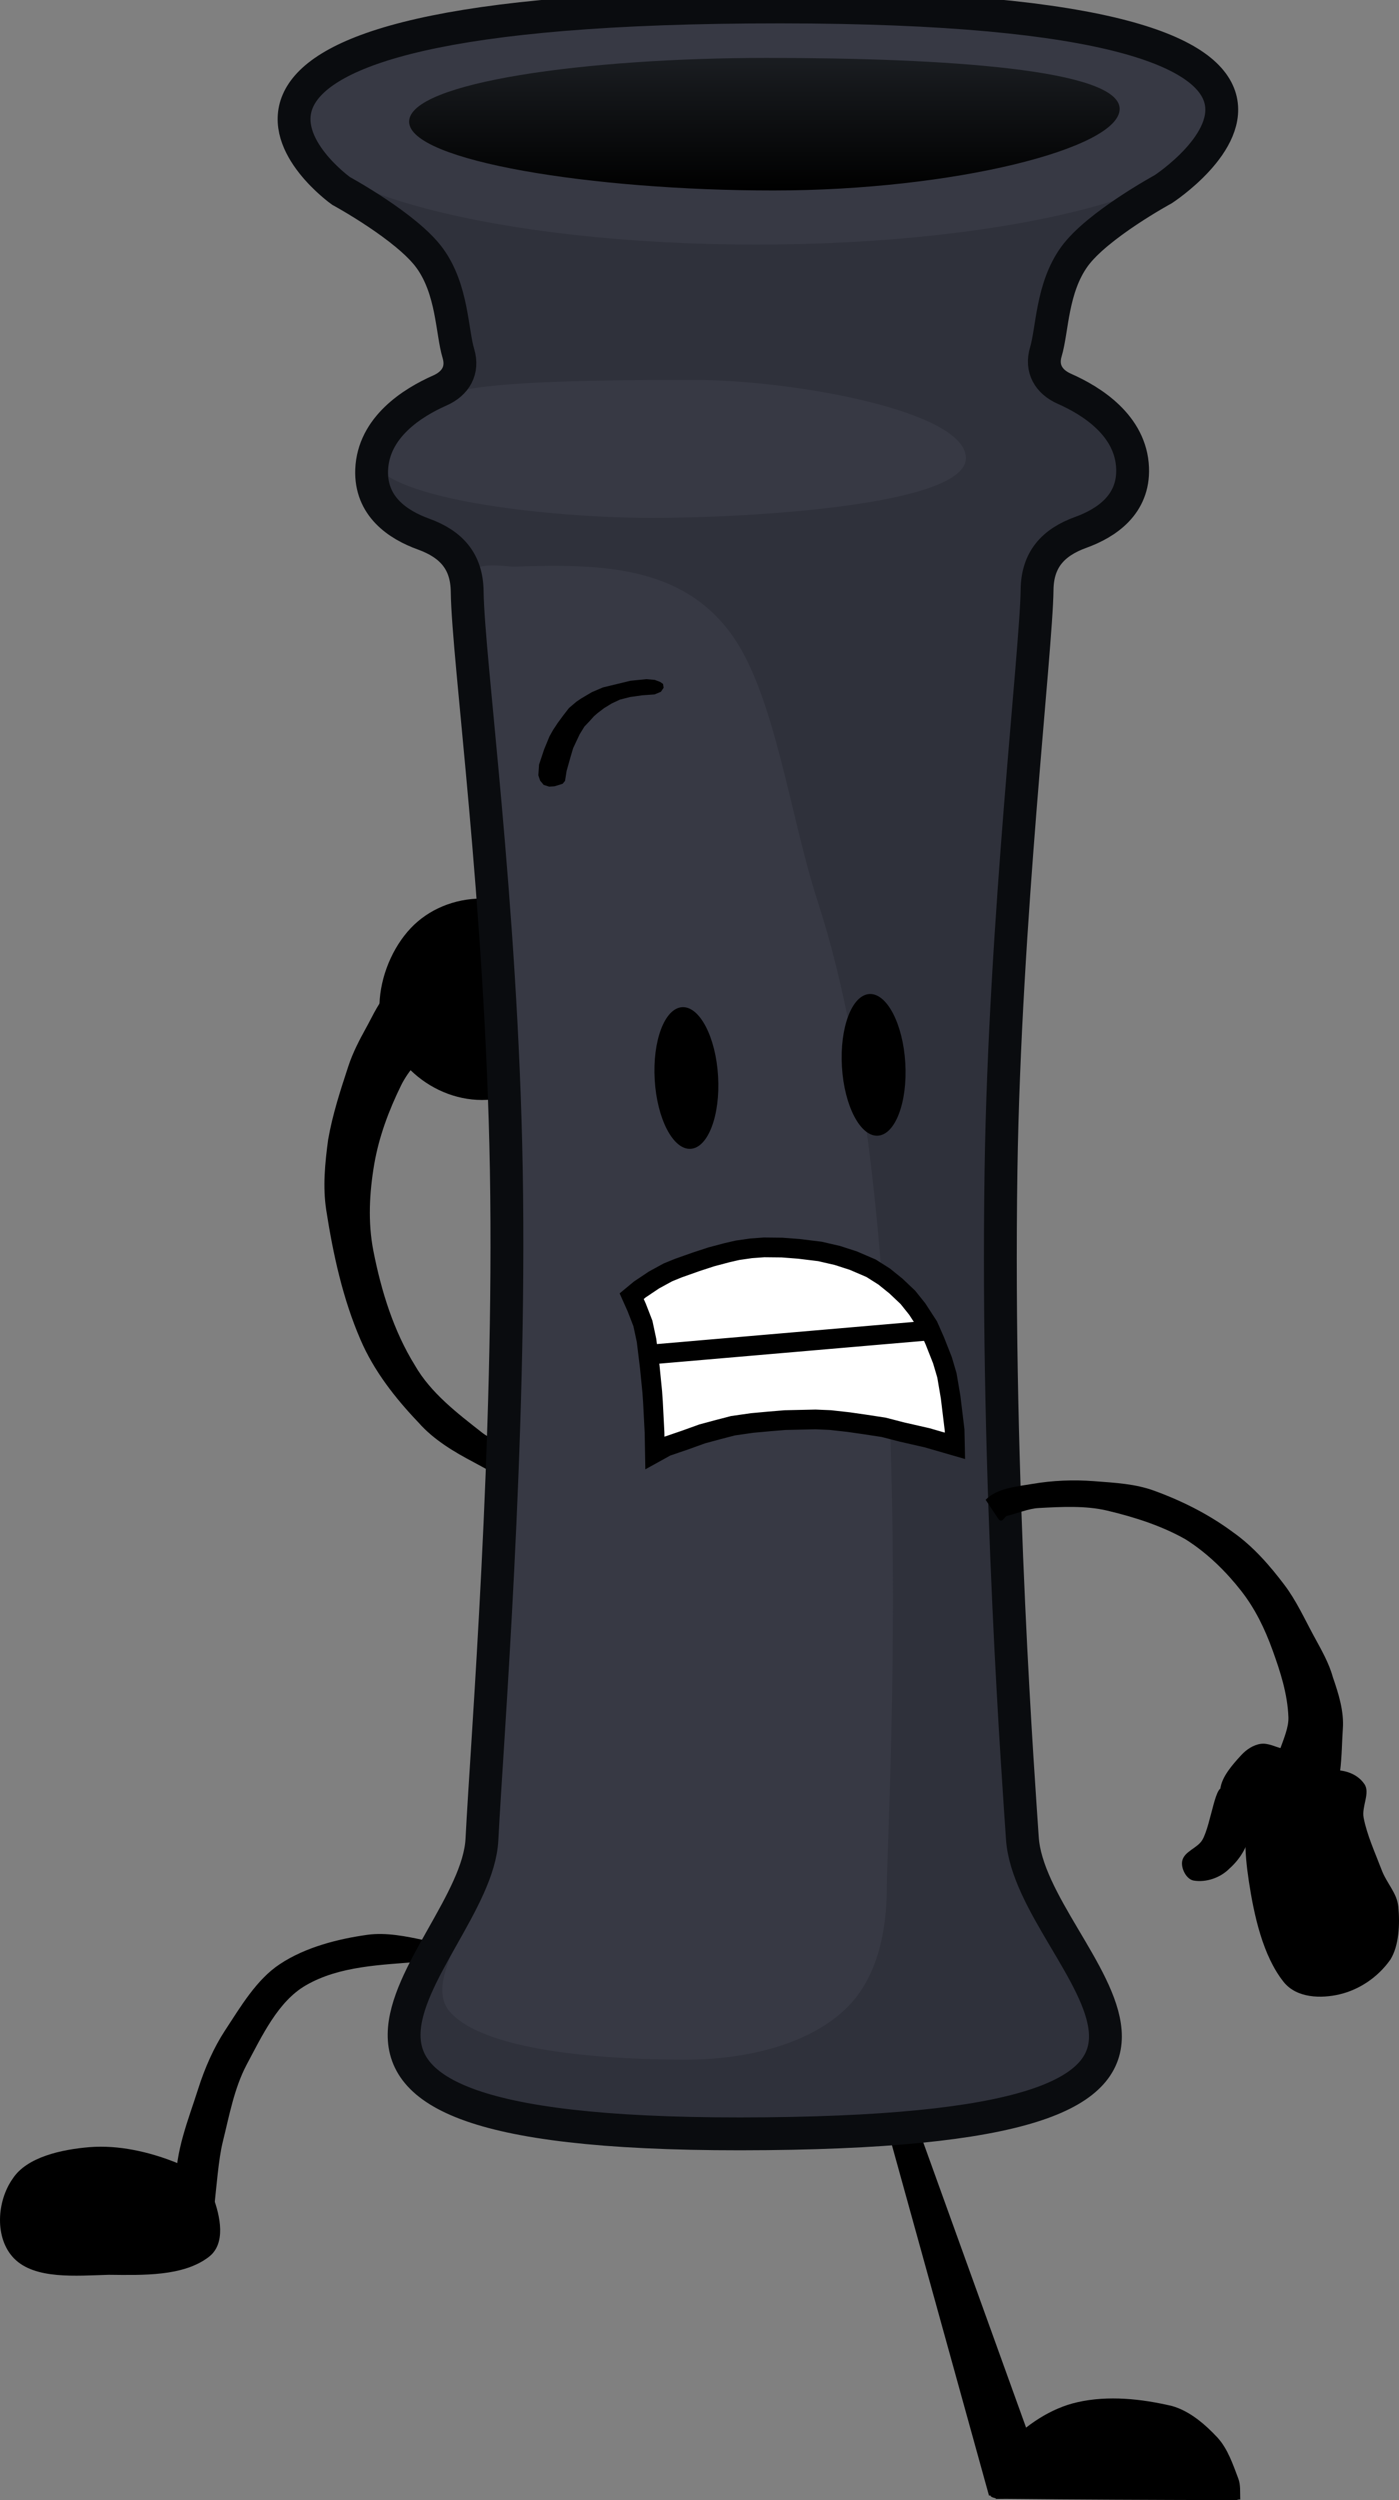 <svg version="1.1" xmlns="http://www.w3.org/2000/svg" xmlns:xlink="http://www.w3.org/1999/xlink" width="106.486" height="190.193" viewBox="0,0,106.486,190.193"><rect x="0" y="0" width="106.486" height="190.193" fill="#808080" stroke="none"/><defs><linearGradient x1="244.939" y1="89.309" x2="244.939" y2="99.394" gradientUnits="userSpaceOnUse" id="color-1"><stop offset="0" stop-color="#1a1d21"/><stop offset="1" stop-color="#000000"/></linearGradient></defs><g transform="translate(-186.757,-84.903)"><g data-paper-data="{&quot;isPaintingLayer&quot;:true}" fill-rule="nonzero" stroke-linejoin="miter" stroke-miterlimit="10" stroke-dasharray="" stroke-dashoffset="0" style="mix-blend-mode: normal"><g data-paper-data="{&quot;index&quot;:null}" fill="#000000" stroke="none" stroke-width="0" stroke-linecap="round"><path d="M221.08,162.622c-0.22,1.034 -1.063,1.245 -1.546,1.828c-0.781,1.034 -1.645,1.806 -2.249,3.023c-0.925,1.887 -1.679,3.888 -2.039,5.975c-0.373,2.169 -0.494,4.447 -0.07,6.608c0.606,3.086 1.544,6.103 3.163,8.716c1.213,2.115 3.258,3.661 5.131,5.131c0.701,0.55 1.618,0.684 2.46,1.054c0.211,0.074 0.703,-0.421 0.703,0.281v2.109c-1.244,0.33 -2.622,-0.569 -3.796,-1.195c-1.525,-0.801 -3.072,-1.722 -4.218,-3.023c-1.778,-1.863 -3.409,-3.943 -4.428,-6.326c-1.343,-3.107 -2.08,-6.492 -2.601,-9.841c-0.276,-1.789 -0.094,-3.585 0.141,-5.342c0.331,-1.919 0.939,-3.777 1.546,-5.623c0.332,-1.006 0.826,-1.96 1.336,-2.882c0.57,-1.025 0.992,-2.069 1.898,-2.952c1.175,-1.122 3.914,-4.38 4.077,-2.671z" data-paper-data="{&quot;origPos&quot;:null}"/><path d="M218.028,166.337c-1.326,-1.28 -2.318,-3.21 -2.386,-5.065c0.07,-2.07 0.976,-4.281 2.386,-5.768c1.343,-1.417 3.303,-2.246 5.416,-2.246c2.114,0 4.029,0.859 5.416,2.246c1.387,1.387 2.246,3.303 2.246,5.416c0,2.114 -0.859,4.029 -2.246,5.416c-1.387,1.387 -3.343,2.246 -5.416,2.246c-2.074,0 -4.012,-0.889 -5.416,-2.246z"/></g><g data-paper-data="{&quot;index&quot;:null}" fill="#000000" stroke="none" stroke-width="0" stroke-linecap="round"><path d="M200.056,249.377c1.305,0.513 2.505,1.518 2.937,2.698c0.517,1.413 0.985,3.5 -0.335,4.514c-1.94,1.501 -5.037,1.393 -7.621,1.367c-2.464,0.068 -5.621,0.374 -7.208,-1.244c-1.499,-1.528 -1.322,-4.351 -0.106,-6.068c1.08,-1.665 3.763,-2.227 5.853,-2.4c2.207,-0.177 4.525,0.362 6.481,1.133z"/><path d="M200.147,251.165c-0.069,-2.594 0.948,-4.997 1.692,-7.348c0.506,-1.594 1.196,-3.154 2.041,-4.441c1.197,-1.826 2.408,-3.889 4.176,-5.053c1.958,-1.301 4.45,-1.921 6.657,-2.232c1.449,-0.2 2.988,0.121 4.355,0.416c1.753,0.379 5.285,1.212 5.161,1.539l-0.373,0.983c-0.131,0.126 -0.163,-0.037 -0.536,-0.106c-1.491,-0.278 -2.988,-0.923 -4.506,-0.794c-3.039,0.259 -6.21,0.312 -8.794,1.815c-2.104,1.226 -3.308,3.816 -4.513,6.071c-0.929,1.781 -1.294,3.811 -1.806,5.88c-0.605,2.451 -0.695,8.843 -1.409,7.451z"/></g><g fill="#000000" stroke="none" stroke-width="0" stroke-linecap="round"><path d="M275.969,267.937c1.358,0.384 2.53,1.409 3.459,2.402c0.79,0.864 1.192,2.088 1.585,3.123c0.18,0.473 0.126,1.026 0.144,1.513c0.005,0.122 0.025,0.059 -0.072,0.072c-0.389,0.051 0.203,0.052 -1.177,0.048c-5.519,-0.015 -11.056,-0.038 -16.575,-0.096c-1.38,0.001 -0.559,0.047 -0.817,-0.048c-0.17,-0.062 -0.455,-0.071 -0.384,-0.384c0.283,-1.253 0.344,-2.706 1.249,-3.651c1.45,-1.514 3.328,-2.806 5.381,-3.267c2.352,-0.534 4.881,-0.259 7.206,0.288z"/><path d="M266.246,273.427l-4.209,1.333l-8.84,-31.898l2.038,0.04z"/></g><g><path d="M245.119,247.223c-44.233,0.448 -22.147,-13.18 -21.68,-22.379c0.377,-7.433 2.219,-30.219 1.856,-50.949c-0.358,-20.436 -2.917,-38.836 -2.978,-43.995c-0.027,-2.271 -1.189,-3.595 -3.325,-4.368c-1.961,-0.709 -4.054,-2.118 -3.945,-4.891c0.126,-3.234 3.099,-5.109 5.192,-6.033c1.207,-0.533 1.789,-1.545 1.41,-2.809c-0.506,-1.685 -0.445,-4.851 -2.173,-7.243c-1.728,-2.393 -6.76,-5.129 -6.76,-5.129c0,0 -19.104,-13.588 31.005,-13.987c53.523,-0.426 31.575,13.858 31.575,13.858c0,0 -5.033,2.736 -6.76,5.129c-1.728,2.393 -1.667,5.558 -2.173,7.243c-0.379,1.264 0.203,2.276 1.41,2.809c2.093,0.924 5.066,2.799 5.192,6.033c0.108,2.773 -1.984,4.182 -3.945,4.891c-2.136,0.773 -3.298,2.097 -3.325,4.368c-0.054,4.585 -2.457,25.153 -2.745,44.133c-0.365,24.04 1.394,47.222 1.623,50.811c0.618,9.668 22.692,22.081 -19.453,22.508z" data-paper-data="{&quot;index&quot;:null}" fill="#2f313b" stroke="#000000" stroke-width="0" stroke-linecap="round"/><path d="M254.258,228.468c0,3.361 -0.723,6.853 -3.008,9.134c-2.773,2.769 -7.55,3.987 -12.318,3.987c-5.053,0 -15.008,-0.427 -17.889,-3.592c-2.077,-2.283 1.724,-6.412 1.724,-9.529c0,-3.041 2.468,-21.229 2.173,-36.214c-0.142,-7.22 -0.185,-15.796 -0.456,-21.971c-0.294,-6.692 -0.301,-13.907 -0.586,-20.702c-0.144,-3.435 -1.822,-19.296 -1.319,-20.94c0.341,-1.115 2.701,-0.609 3.337,-0.631c6.578,-0.226 12.771,-0.093 16.569,5.221c3.266,4.57 4.413,13.811 6.513,20.255c8.041,24.68 5.26,70.227 5.26,74.982z" fill="#373944" stroke="none" stroke-width="0" stroke-linecap="butt"/><path d="M260.277,119.754c0,3.594 -16.42,4.549 -23.898,4.549c-7.479,0 -21.449,-1.374 -21.449,-4.969c0,-1.972 3.12,-4.164 8.055,-4.92c4.061,-0.622 13.237,-0.608 16.613,-0.608c7.479,0 20.679,2.354 20.679,5.948z" fill="#373944" stroke="none" stroke-width="0" stroke-linecap="butt"/><path d="M279.801,94.206c0,5.138 -15.885,9.303 -35.48,9.303c-19.595,0 -35.48,-4.165 -35.48,-9.303c0,-3.429 5.632,-6.502 16.163,-8.115c5.249,-0.804 12.799,-1.187 19.317,-1.187c12.704,0 23.849,0.951 30.116,3.582c3.399,1.427 5.364,3.914 5.364,5.72z" fill="#373944" stroke="none" stroke-width="0" stroke-linecap="butt"/><path d="M245.119,247.223c-44.233,0.448 -22.147,-13.18 -21.68,-22.379c0.377,-7.433 2.219,-30.219 1.856,-50.949c-0.358,-20.436 -2.917,-38.836 -2.978,-43.995c-0.027,-2.271 -1.189,-3.595 -3.325,-4.368c-1.961,-0.709 -4.054,-2.118 -3.945,-4.891c0.126,-3.234 3.099,-5.109 5.192,-6.033c1.207,-0.533 1.789,-1.545 1.41,-2.809c-0.506,-1.685 -0.445,-4.851 -2.173,-7.243c-1.728,-2.393 -6.76,-5.129 -6.76,-5.129c0,0 -19.104,-13.588 31.005,-13.987c53.523,-0.426 31.575,13.858 31.575,13.858c0,0 -5.033,2.736 -6.76,5.129c-1.728,2.393 -1.667,5.558 -2.173,7.243c-0.379,1.264 0.203,2.276 1.41,2.809c2.093,0.924 5.066,2.799 5.192,6.033c0.108,2.773 -1.984,4.182 -3.945,4.891c-2.136,0.773 -3.298,2.097 -3.325,4.368c-0.054,4.585 -2.457,25.153 -2.745,44.133c-0.365,24.04 1.394,47.222 1.623,50.811c0.618,9.668 22.692,22.081 -19.453,22.508z" data-paper-data="{&quot;index&quot;:null}" fill="none" stroke="#0a0c0f" stroke-width="2.5" stroke-linecap="round"/><path d="M271.98,93.191c0,2.998 -12.66,6.203 -26.363,6.203c-13.703,0 -27.72,-2.236 -27.72,-5.234c0,-2.998 13.521,-4.852 27.225,-4.852c13.703,0 26.859,0.885 26.859,3.883z" fill="url(#color-1)" stroke="none" stroke-width="0" stroke-linecap="butt"/></g><g data-paper-data="{&quot;index&quot;:null}" stroke-linecap="round"><path d="M255.578,183.921c1.975,2.096 4.052,7.838 3.559,10.45c-0.396,2.093 -3.54,-0.593 -5.263,-0.657c-3.815,-0.458 -7.649,-1.284 -11.362,-0.91c-1.959,0.199 -3.502,2.504 -5.637,2.226c-0.551,-0.07 -0.063,-1.831 -0.211,-2.728c-0.441,-2.697 -1.422,-5.496 -1.464,-8.417c-0.047,-0.826 0.537,-1.086 1.23,-1.45c2.732,-1.421 5.663,-3.329 8.457,-3.127c3.561,0.258 7.447,1.193 10.69,4.614z" fill="#ffffff" stroke="none" stroke-width="1.223"/><path d="M247.577,179.91l1.591,0.195l1.323,0.305l1.213,0.391l1.357,0.583l1.001,0.634l0.891,0.72l0.908,0.859l0.711,0.888l0.84,1.293l0.499,1.13l0.581,1.472l0.341,1.153l0.281,1.657l0.127,1.043l0.177,1.46l0.025,1.199l-2.124,-0.614l-1.901,-0.433l-1.41,-0.363l-1.433,-0.218l-1.227,-0.177l-1.385,-0.154l-1.131,-0.049l-1.162,0.026l-1.162,0.026l-1.154,0.095l-1.351,0.124l-1.461,0.21l-1.207,0.315l-1.128,0.304l-1.309,0.471l-1.427,0.488l-0.866,0.478l-0.028,-1.552l-0.12,-2.317l-0.053,-0.77l-0.188,-1.882l-0.245,-2.016l-0.279,-1.304l-0.468,-1.206l-0.386,-0.864l0.621,-0.514l1.078,-0.721l1.055,-0.576l0.804,-0.328l1.349,-0.477l1.159,-0.379l1.168,-0.31l0.821,-0.189l1.027,-0.148l0.996,-0.073l1.368,0.015z" fill="none" stroke="#000000" stroke-width="1.5"/><path d="M236.75,187.905l20.798,-1.792" fill="none" stroke="#000000" stroke-width="1.5"/></g><path d="M238.681,161.523c0.665,-0.04 1.304,0.528 1.799,1.477c0.495,0.949 0.846,2.28 0.934,3.767c0.089,1.487 -0.101,2.85 -0.479,3.851c-0.378,1.002 -0.945,1.641 -1.611,1.681c-0.665,0.04 -1.304,-0.528 -1.799,-1.477c-0.495,-0.949 -0.846,-2.28 -0.934,-3.767c-0.089,-1.487 0.101,-2.85 0.479,-3.851c0.378,-1.002 0.945,-1.641 1.611,-1.681z" fill="#000000" stroke="none" stroke-width="0" stroke-linecap="butt"/><path d="M227.788,143.066l0.392,-1.172l0.408,-0.987l0.271,-0.479l0.352,-0.532l0.444,-0.603l0.415,-0.532l0.556,-0.474l0.376,-0.254l0.807,-0.476l0.838,-0.358l2.091,-0.507l1.213,-0.123l0.644,0.055l0.419,0.16l0.212,0.15l0.043,0.288l-0.205,0.305l-0.483,0.203l-0.929,0.066l-0.943,0.132l-0.768,0.198l-0.605,0.282l-0.586,0.356l-0.501,0.381l-0.283,0.246l-0.331,0.369l-0.397,0.417l-0.366,0.598l-0.489,1.04l-0.202,0.682l-0.296,1.053l-0.121,0.756l-0.18,0.22l-0.247,0.079l-0.38,0.114l-0.403,0.025l-0.412,-0.13l-0.272,-0.324l-0.136,-0.406z" fill="#000000" stroke="none" stroke-width="0" stroke-linecap="round"/><path d="M252.931,160.523c0.665,-0.04 1.304,0.528 1.799,1.477c0.495,0.949 0.846,2.28 0.934,3.767c0.089,1.487 -0.101,2.85 -0.479,3.851c-0.378,1.002 -0.945,1.641 -1.611,1.681c-0.665,0.04 -1.304,-0.528 -1.799,-1.477c-0.495,-0.949 -0.846,-2.28 -0.934,-3.767c-0.089,-1.487 0.101,-2.85 0.479,-3.851c0.378,-1.002 0.945,-1.641 1.611,-1.681z" fill="#000000" stroke="none" stroke-width="0" stroke-linecap="butt"/><g data-paper-data="{&quot;index&quot;:null}" fill="#000000" stroke="none" stroke-width="0"><path d="M283.967,220.411c-0.654,-1.409 0.916,-3.349 0.858,-4.875c-0.066,-1.771 -0.615,-3.461 -1.2,-5.079c-0.604,-1.675 -1.345,-3.189 -2.397,-4.532c-1.094,-1.397 -2.513,-2.837 -4.232,-3.919c-1.733,-0.982 -3.753,-1.664 -5.986,-2.19c-1.629,-0.382 -3.44,-0.287 -5.194,-0.191c-0.781,0.043 -1.586,0.399 -2.418,0.596c-0.2,0.062 -0.371,0.652 -0.682,0.184l-0.935,-1.405c0.84,-0.877 2.331,-1.005 3.539,-1.208c1.565,-0.271 3.159,-0.326 4.684,-0.213c1.696,0.126 3.179,0.213 4.581,0.72c2.236,0.812 4.25,1.854 6.008,3.155c1.585,1.114 2.85,2.594 3.935,4.028c0.893,1.183 1.516,2.555 2.222,3.858c0.579,1.068 1.157,2.055 1.461,3.162c0.44,1.269 0.856,2.6 0.756,3.929c-0.125,1.643 -0.023,5.336 -1.249,4.94z" stroke-linecap="round"/><path d="M281.81,227.984c-0.324,-2.133 -0.533,-4.813 0.55,-6.318c1.311,-1.823 3.591,-1.846 5.492,-2.06c0.949,-0.145 2.132,0.103 2.759,1.021c0.456,0.669 -0.222,1.707 -0.061,2.552c0.254,1.325 0.873,2.665 1.367,3.966c0.396,1.046 1.172,1.76 1.273,2.802c0.129,1.33 0.055,2.982 -0.606,4.034c-0.959,1.362 -2.387,2.292 -3.873,2.641c-1.373,0.32 -3.251,0.309 -4.254,-0.952c-1.575,-1.982 -2.247,-5.042 -2.648,-7.683z" stroke-linecap="round"/><path d="M281.841,224.001c0.091,1.131 -0.672,2.316 -1.509,3.055c-0.689,0.699 -1.772,1.067 -2.711,0.91c-0.562,-0.088 -1.002,-0.946 -0.874,-1.513c0.165,-0.727 1.161,-0.95 1.529,-1.584c0.682,-1.17 1.02,-4.73 1.689,-3.77l1.847,2.855z" stroke-linecap="round"/><path d="M279.646,220.984c0.101,-0.903 0.91,-1.824 1.591,-2.563c0.388,-0.422 0.922,-0.781 1.489,-0.858c0.565,-0.076 1.094,0.24 1.638,0.362c0.67,0.162 1.331,0.296 1.947,0.559c0.708,0.236 1.94,0.466 2.01,0.936c0.059,0.392 -1.138,0.464 -1.69,0.711c-0.879,0.393 -1.624,0.84 -2.723,1.024c-1.099,0.184 -1.941,-0.028 -2.908,-0.081c-0.435,-0.024 -1.399,0.315 -1.354,-0.091z" stroke-linecap="round"/><path d="M280.385,225.232l-0.73,-4.36l3.66,-0.613l0.73,4.36z" stroke-linecap="butt"/></g></g></g></svg>